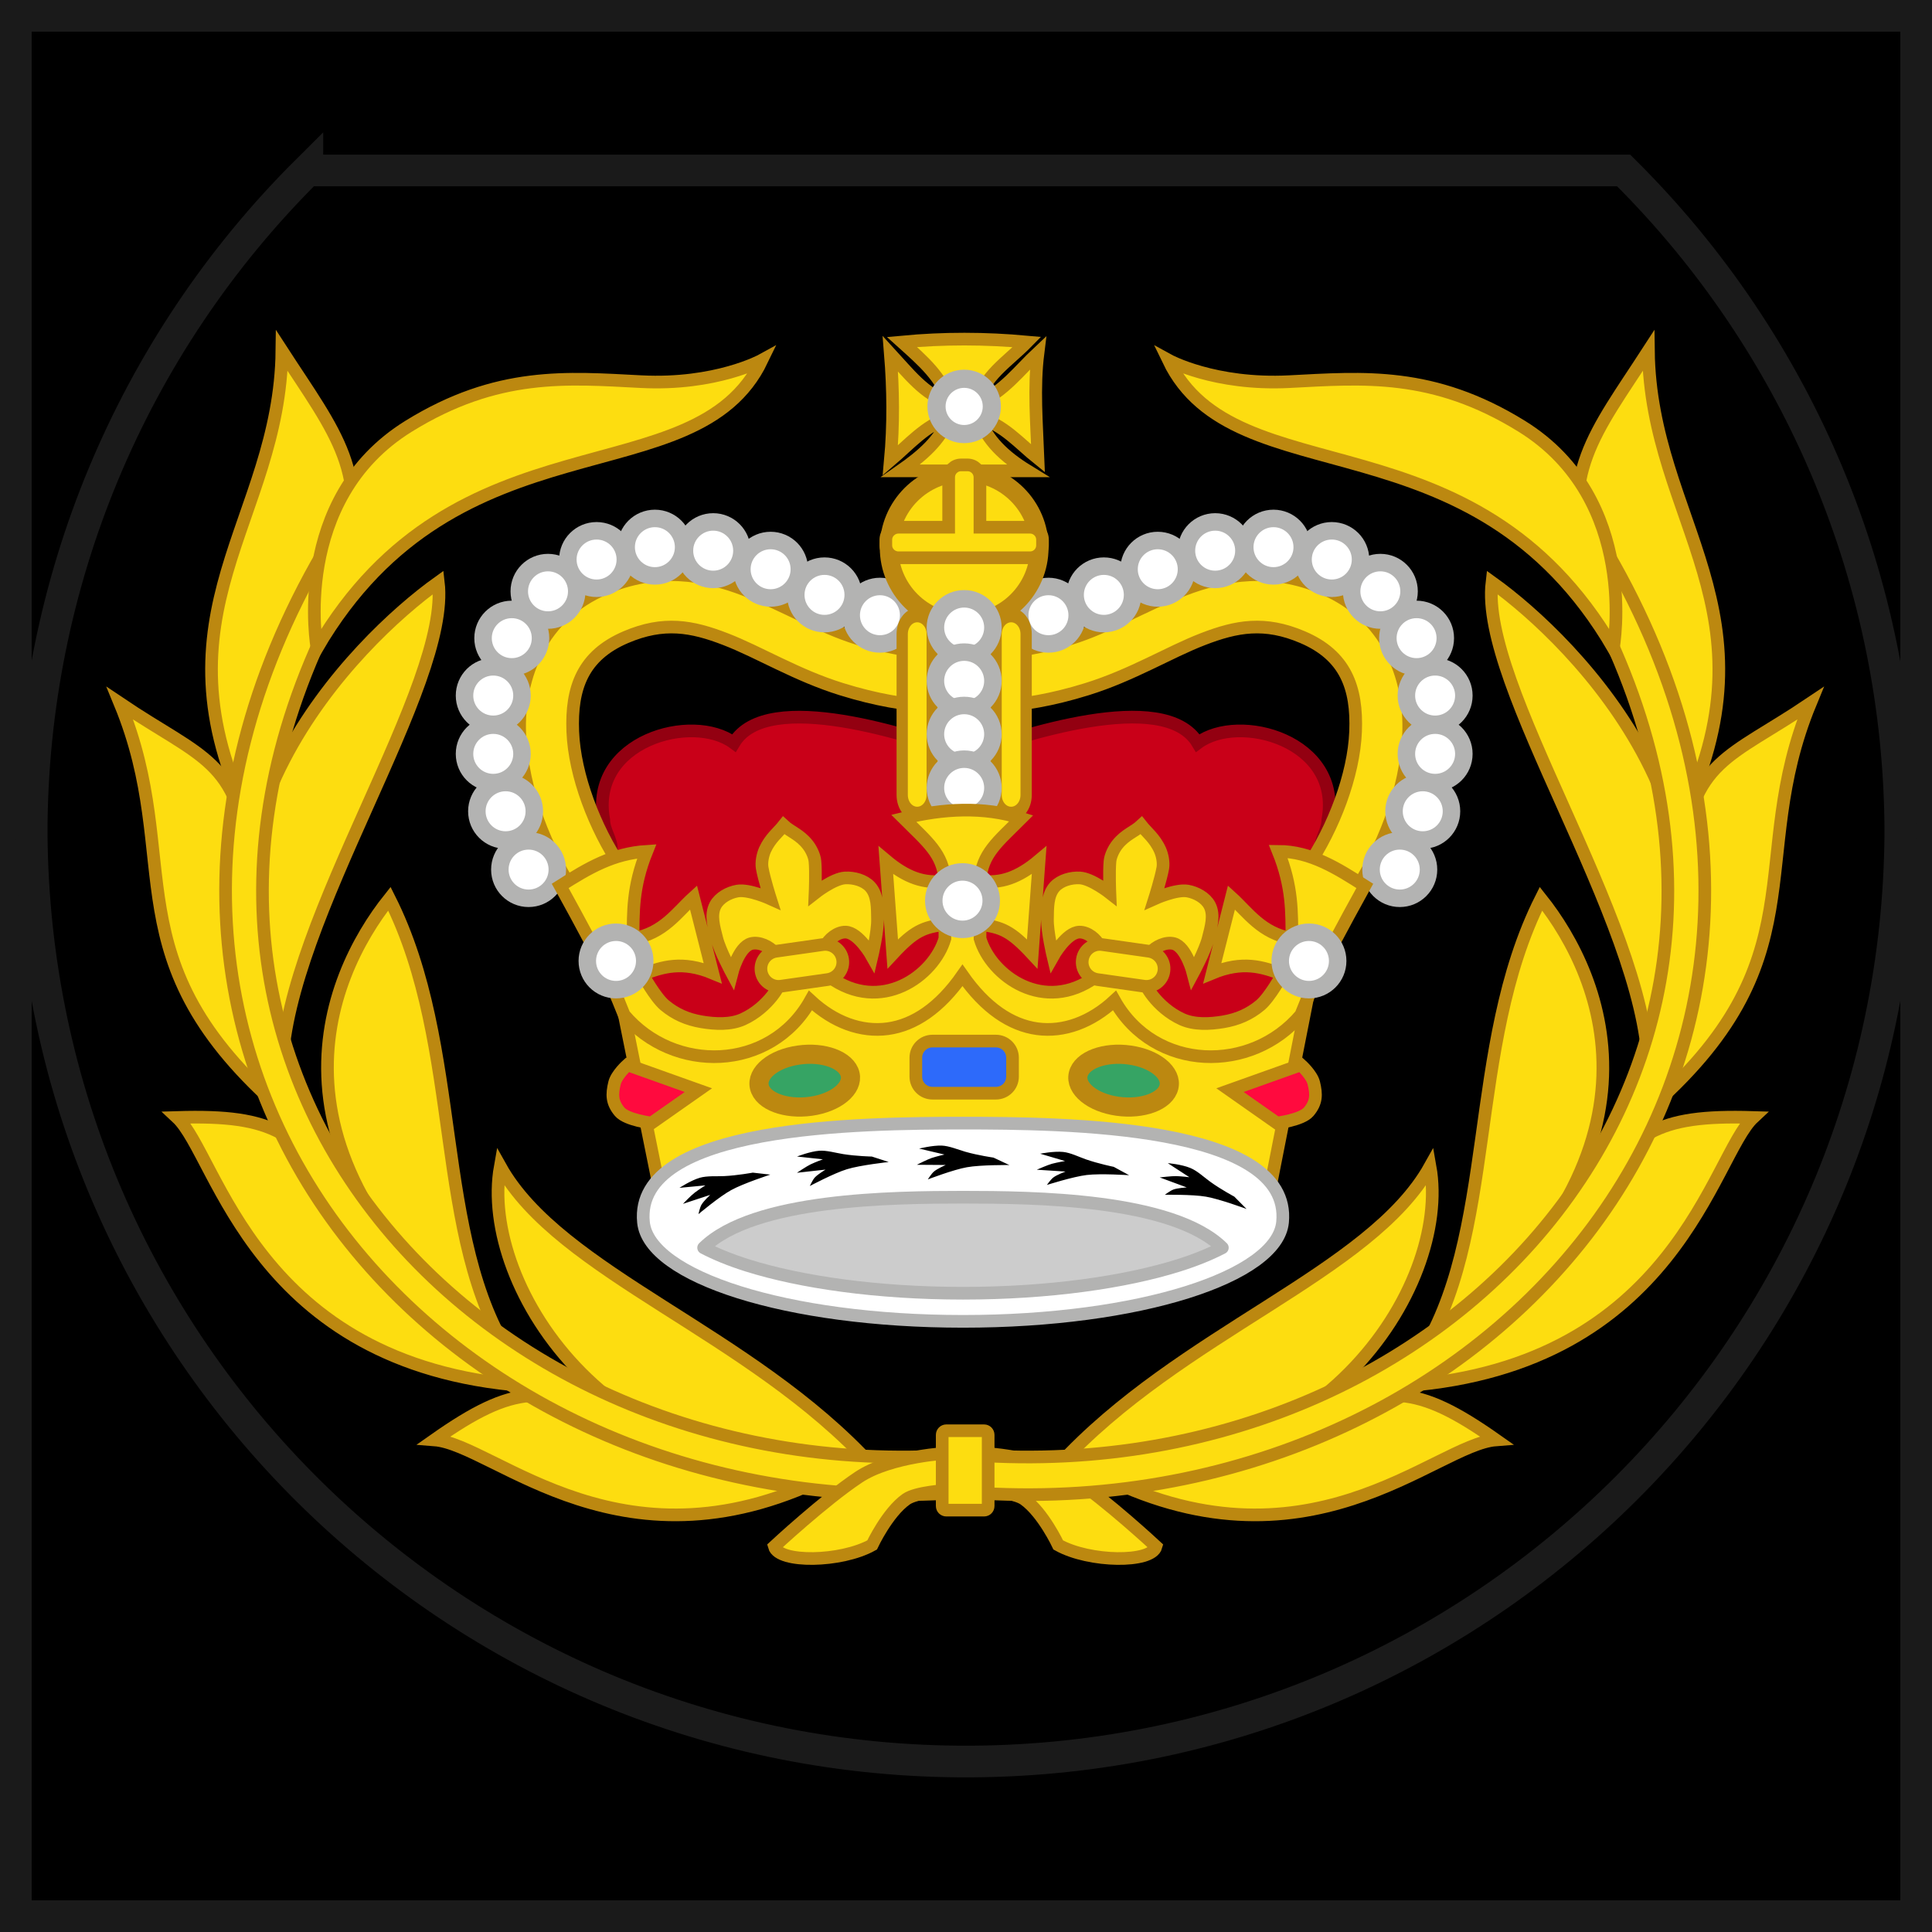 <?xml version="1.0" encoding="utf-8"?>
<!-- Generator: Adobe Illustrator 14.0.0, SVG Export Plug-In . SVG Version: 6.00 Build 43363)  -->
<!DOCTYPE svg PUBLIC "-//W3C//DTD SVG 1.1//EN" "http://www.w3.org/Graphics/SVG/1.1/DTD/svg11.dtd">
<svg version="1.1"
	 id="svg9481" xmlns:svg="http://www.w3.org/2000/svg" xmlns:dc="http://purl.org/dc/elements/1.1/" xmlns:cc="http://creativecommons.org/ns#" xmlns:rdf="http://www.w3.org/1999/02/22-rdf-syntax-ns#" xmlns:sodipodi="http://sodipodi.sourceforge.net/DTD/sodipodi-0.dtd" xmlns:inkscape="http://www.inkscape.org/namespaces/inkscape" inkscape:version="0.91 r13725" sodipodi:docname="British Royal Marines OR-8.svg"
	 xmlns="http://www.w3.org/2000/svg" xmlns:xlink="http://www.w3.org/1999/xlink" x="0px" y="0px" width="61px" height="61px"
	 viewBox="-0.522 45.905 61 61" enable-background="new -0.522 45.905 61 61" xml:space="preserve">
<rect x="-0.522" y="45.905" width="61" height="61" fill="#333333" stroke="none"/>
<path id="path25825" inkscape:connector-curvature="0" sodipodi:nodetypes="ccccc" stroke="#1A1A1A" d="M-0.022,46.405h60v60h-60
	V46.405z"/>
<path id="path5676-0-7-5" inkscape:connector-curvature="0" stroke="#1A1A1A" d="M9.183,51.286
	C3.616,56.82,0.484,64.342,0.478,72.191c0.093,16.292,13.376,29.424,29.669,29.331c16.16-0.093,29.239-13.171,29.331-29.331
	c-0.014-7.854-3.158-15.376-8.736-20.904H9.183z"/>
<g id="g21682" transform="matrix(1.152,0,0,1.152,11.496,117.647)">
	<g id="g21685" transform="matrix(0.983,0,0,0.983,-168.806,37.606)">
		
			<path id="path21687" inkscape:connector-curvature="0" sodipodi:nodetypes="ccsscccccsscccc" fill="#C90018" stroke="#930011" stroke-width="0.353" d="
			M181.96-72.123l-2.409-0.573c0,0-1.725-2.013-1.861-3.217c-0.063-0.555,0.454-1.434,0.471-1.992
			c0.009-0.288-0.215-0.556-0.214-0.844c-0.406-2.209,2.479-3,3.629-2.144c0.926-1.557,4.997-0.185,6.465,0.33
			c1.468-0.516,5.539-1.888,6.466-0.33c1.15-0.856,4.034-0.065,3.628,2.144c0.002,0.288-0.222,0.556-0.214,0.844
			c0.017,0.558,0.534,1.437,0.471,1.992c-0.135,1.204-1.861,3.217-1.861,3.217l-2.409,0.573l-6.081-0.573L181.96-72.123z"/>
		<g id="g21689" transform="matrix(0.368,0,0,0.368,79.767,111.977)">
			<g id="g21691" transform="matrix(-1,0,0,1,92.821,0)">
				
					<path id="path21693" inkscape:connector-curvature="0" sodipodi:nodetypes="sssccssssccsss" fill="#FDDD10" stroke="#BC8810" stroke-width="0.959" d="
					M-222.873-536.844c-1.776-0.084-3.668,0.192-5.626,1.031c-4.764,2.033-6.624,6.613-6.451,10.995
					c0.173,4.385,1.989,8.84,4.291,12.276l3.343-2.232c-1.935-2.883-3.485-6.861-3.617-10.196c-0.131-3.331,0.757-5.762,4.017-7.154
					c2.867-1.225,4.999-0.839,7.557,0.152c2.558,0.986,5.345,2.72,8.789,3.79c5.416,1.684,8.586,1.23,8.586,1.23v-4.017
					c0,0-2.824,0.361-7.382-1.054c-2.818-0.876-5.491-2.513-8.536-3.692C-219.427-536.303-221.1-536.759-222.873-536.844z"/>
				<g id="g21695">
					<path id="circle21697" inkscape:connector-curvature="0" fill="#FFFFFF" stroke="#B3B3B2" stroke-width="1.325" d="
						M-209.84-533.785c0,1.204,0.974,2.176,2.176,2.176l0,0c1.206,0,2.178-0.972,2.178-2.176c0-1.202-0.972-2.178-2.178-2.178
						C-208.865-535.963-209.84-534.986-209.84-533.785L-209.84-533.785z"/>
					<path id="circle21699" inkscape:connector-curvature="0" fill="#FFFFFF" stroke="#B3B3B2" stroke-width="1.325" d="
						M-214.037-535.326c0,1.202,0.972,2.176,2.176,2.176l0,0c1.202,0,2.178-0.974,2.178-2.176c0-1.206-0.977-2.178-2.178-2.178
						C-213.065-537.504-214.037-536.532-214.037-535.326L-214.037-535.326z"/>
					<path id="circle21701" inkscape:connector-curvature="0" fill="#FFFFFF" stroke="#B3B3B2" stroke-width="1.325" d="
						M-218.122-537.27c0,1.204,0.977,2.178,2.178,2.178l0,0c1.202,0,2.176-0.974,2.176-2.178c0-1.202-0.974-2.176-2.176-2.176
						S-218.122-538.472-218.122-537.27L-218.122-537.27z"/>
					<path id="circle21703" inkscape:connector-curvature="0" fill="#FFFFFF" stroke="#B3B3B2" stroke-width="1.325" d="
						M-222.472-538.676c0,1.204,0.974,2.178,2.176,2.178l0,0c1.206,0,2.178-0.974,2.178-2.178c0-1.202-0.972-2.178-2.178-2.178
						C-221.498-540.854-222.472-539.877-222.472-538.676L-222.472-538.676z"/>
					<path id="circle21705" inkscape:connector-curvature="0" fill="#FFFFFF" stroke="#B3B3B2" stroke-width="1.325" d="
						M-226.89-538.943c0,1.202,0.977,2.178,2.178,2.178l0,0c1.202,0,2.176-0.977,2.176-2.178c0-1.202-0.974-2.176-2.176-2.176
						C-225.913-541.119-226.89-540.144-226.89-538.943L-226.89-538.943z"/>
					<path id="circle21707" inkscape:connector-curvature="0" fill="#FFFFFF" stroke="#B3B3B2" stroke-width="1.325" d="
						M-231.308-538.006c0,1.204,0.977,2.178,2.178,2.178l0,0c1.202,0,2.178-0.974,2.178-2.178s-0.977-2.176-2.178-2.176
						C-230.331-540.182-231.308-539.21-231.308-538.006L-231.308-538.006z"/>
					<path id="circle21709" inkscape:connector-curvature="0" fill="#FFFFFF" stroke="#B3B3B2" stroke-width="1.325" d="
						M-234.985-535.595c0,1.202,0.972,2.176,2.174,2.176l0,0c1.204,0,2.178-0.974,2.178-2.176c0-1.202-0.974-2.178-2.178-2.178
						C-234.013-537.774-234.985-536.797-234.985-535.595L-234.985-535.595z"/>
					<path id="circle21711" inkscape:connector-curvature="0" fill="#FFFFFF" stroke="#B3B3B2" stroke-width="1.325" d="
						M-237.73-532.047c0,1.202,0.974,2.176,2.178,2.176l0,0c1.202,0,2.174-0.974,2.174-2.176c0-1.206-0.972-2.178-2.174-2.178
						C-236.756-534.225-237.73-533.253-237.73-532.047L-237.73-532.047z"/>
					<path id="circle21713" inkscape:connector-curvature="0" fill="#FFFFFF" stroke="#B3B3B2" stroke-width="1.325" d="
						M-239.136-527.699c0,1.204,0.974,2.178,2.176,2.178l0,0c1.204,0,2.178-0.974,2.178-2.178c0-1.202-0.974-2.178-2.178-2.178
						C-238.161-529.878-239.136-528.901-239.136-527.699L-239.136-527.699z"/>
					<path id="circle21715" inkscape:connector-curvature="0" fill="#FFFFFF" stroke="#B3B3B2" stroke-width="1.325" d="
						M-239.136-523.279c0,1.202,0.974,2.174,2.176,2.174l0,0c1.204,0,2.178-0.972,2.178-2.174c0-1.206-0.974-2.178-2.178-2.178
						C-238.161-525.458-239.136-524.485-239.136-523.279L-239.136-523.279z"/>
					<path id="circle21717" inkscape:connector-curvature="0" fill="#FFFFFF" stroke="#B3B3B2" stroke-width="1.325" d="
						M-238.199-518.932c0,1.204,0.972,2.178,2.178,2.178l0,0c1.202,0,2.176-0.974,2.176-2.178c0-1.202-0.974-2.178-2.176-2.178
						C-237.227-521.11-238.199-520.133-238.199-518.932L-238.199-518.932z"/>
					<path id="circle21719" inkscape:connector-curvature="0" fill="#FFFFFF" stroke="#B3B3B2" stroke-width="1.325" d="
						M-236.458-514.512c0,1.202,0.974,2.174,2.176,2.174l0,0c1.204,0,2.178-0.972,2.178-2.174c0-1.206-0.974-2.178-2.178-2.178
						C-235.484-516.69-236.458-515.718-236.458-514.512L-236.458-514.512z"/>
				</g>
			</g>
			<g id="g21721">
				
					<path id="path21723" inkscape:connector-curvature="0" sodipodi:nodetypes="sssccssssccsss" fill="#FDDD10" stroke="#BC8810" stroke-width="0.959" d="
					M272.503-536.844c-1.773-0.084-3.667,0.192-5.624,1.031c-4.767,2.033-6.624,6.613-6.453,10.995
					c0.174,4.385,1.99,8.84,4.294,12.276l3.34-2.232c-1.934-2.883-3.484-6.861-3.615-10.196c-0.132-3.331,0.758-5.762,4.018-7.154
					c2.867-1.225,4.999-0.839,7.555,0.152c2.559,0.986,5.345,2.72,8.789,3.79c5.416,1.684,8.586,1.23,8.586,1.23v-4.017
					c0,0-2.825,0.361-7.381-1.054c-2.819-0.876-5.492-2.513-8.538-3.692C275.953-536.303,274.278-536.759,272.503-536.844z"/>
				<g id="g21725">
					<path id="circle21727" inkscape:connector-curvature="0" fill="#FFFFFF" stroke="#B3B3B2" stroke-width="1.325" d="
						M285.539-533.785c0,1.204,0.973,2.176,2.178,2.176l0,0c1.202,0,2.176-0.972,2.176-2.176c0-1.202-0.974-2.178-2.176-2.178
						C286.512-535.963,285.539-534.986,285.539-533.785L285.539-533.785z"/>
					<path id="circle21729" inkscape:connector-curvature="0" fill="#FFFFFF" stroke="#B3B3B2" stroke-width="1.325" d="
						M281.34-535.326c0,1.202,0.973,2.176,2.175,2.176l0,0c1.205,0,2.178-0.974,2.178-2.176c0-1.206-0.973-2.178-2.178-2.178
						C282.313-537.504,281.34-536.532,281.34-535.326L281.34-535.326z"/>
					<path id="circle21731" inkscape:connector-curvature="0" fill="#FFFFFF" stroke="#B3B3B2" stroke-width="1.325" d="
						M277.256-537.27c0,1.204,0.976,2.178,2.178,2.178l0,0c1.202,0,2.177-0.974,2.177-2.178c0-1.202-0.976-2.176-2.177-2.176
						C278.232-539.446,277.256-538.472,277.256-537.27L277.256-537.27z"/>
					<path id="circle21733" inkscape:connector-curvature="0" fill="#FFFFFF" stroke="#B3B3B2" stroke-width="1.325" d="
						M272.906-538.676c0,1.204,0.973,2.178,2.178,2.178l0,0c1.202,0,2.176-0.974,2.176-2.178c0-1.202-0.974-2.178-2.176-2.178
						C273.88-540.854,272.906-539.877,272.906-538.676L272.906-538.676z"/>
					<path id="circle21735" inkscape:connector-curvature="0" fill="#FFFFFF" stroke="#B3B3B2" stroke-width="1.325" d="
						M268.489-538.943c0,1.202,0.976,2.178,2.178,2.178l0,0c1.202,0,2.175-0.977,2.175-2.178c0-1.202-0.973-2.176-2.175-2.176
						C269.464-541.119,268.489-540.144,268.489-538.943L268.489-538.943z"/>
					<path id="circle21737" inkscape:connector-curvature="0" fill="#FFFFFF" stroke="#B3B3B2" stroke-width="1.325" d="
						M264.071-538.006c0,1.204,0.976,2.178,2.177,2.178l0,0c1.203,0,2.178-0.974,2.178-2.178s-0.976-2.176-2.178-2.176
						C265.047-540.182,264.071-539.21,264.071-538.006L264.071-538.006z"/>
					<path id="circle21739" inkscape:connector-curvature="0" fill="#FFFFFF" stroke="#B3B3B2" stroke-width="1.325" d="
						M260.391-535.595c0,1.202,0.974,2.176,2.176,2.176l0,0c1.204,0,2.178-0.974,2.178-2.176c0-1.202-0.974-2.178-2.178-2.178
						C261.365-537.774,260.391-536.797,260.391-535.595L260.391-535.595z"/>
					<path id="circle21741" inkscape:connector-curvature="0" fill="#FFFFFF" stroke="#B3B3B2" stroke-width="1.325" d="
						M257.646-532.047c0,1.202,0.977,2.176,2.178,2.176l0,0c1.202,0,2.176-0.974,2.176-2.176c0-1.206-0.974-2.178-2.176-2.178
						C258.623-534.225,257.646-533.253,257.646-532.047L257.646-532.047z"/>
					<path id="circle21743" inkscape:connector-curvature="0" fill="#FFFFFF" stroke="#B3B3B2" stroke-width="1.325" d="
						M256.242-527.699c0,1.204,0.974,2.178,2.176,2.178l0,0c1.204,0,2.178-0.974,2.178-2.178c0-1.202-0.974-2.178-2.178-2.178
						C257.216-529.878,256.242-528.901,256.242-527.699L256.242-527.699z"/>
					<path id="circle21745" inkscape:connector-curvature="0" fill="#FFFFFF" stroke="#B3B3B2" stroke-width="1.325" d="
						M256.242-523.279c0,1.202,0.974,2.174,2.176,2.174l0,0c1.204,0,2.178-0.972,2.178-2.174c0-1.206-0.974-2.178-2.178-2.178
						C257.216-525.458,256.242-524.485,256.242-523.279L256.242-523.279z"/>
					<path id="circle21747" inkscape:connector-curvature="0" fill="#FFFFFF" stroke="#B3B3B2" stroke-width="1.325" d="
						M257.177-518.932c0,1.204,0.974,2.178,2.178,2.178l0,0c1.203,0,2.176-0.974,2.176-2.178c0-1.202-0.973-2.178-2.176-2.178
						C258.152-521.11,257.177-520.133,257.177-518.932L257.177-518.932z"/>
					<path id="circle21749" inkscape:connector-curvature="0" fill="#FFFFFF" stroke="#B3B3B2" stroke-width="1.325" d="
						M258.919-514.512c0,1.202,0.973,2.174,2.176,2.174l0,0c1.204,0,2.178-0.972,2.178-2.174c0-1.206-0.974-2.178-2.178-2.178
						C259.892-516.69,258.919-515.718,258.919-514.512L258.919-514.512z"/>
				</g>
			</g>
		</g>
		<g id="g21751" transform="matrix(0.368,0,0,0.368,79.321,111.206)">
			<g id="g21753" transform="translate(-153.481,-2.687)">
				
					<path id="path21755" inkscape:connector-curvature="0" sodipodi:nodetypes="ccccccccccccc" fill="#FDDD10" stroke="#BC8810" stroke-width="0.959" d="
					M447.604-545.152c-0.377-1.773-1.972-3.155-3.526-4.551c3.159-0.297,6.319-0.29,9.476,0c-1.427,1.455-3.464,2.741-3.607,4.551
					c1.839-0.799,3.024-2.41,4.439-3.738c-0.333,2.67-0.103,5.341,0,8.011c-1.405-1.129-2.607-2.563-4.439-3.069
					c0.543,1.656,1.888,2.928,3.642,4.005h-9.615c1.59-1.115,3.036-2.326,3.631-4.005c-1.749,0.562-3.004,2.021-4.406,3.214
					c0.247-2.696,0.218-5.39,0-8.084C444.549-547.351,445.806-545.693,447.604-545.152z"/>
				<path id="circle21757" inkscape:connector-curvature="0" fill="#FFFFFF" stroke="#B3B3B2" stroke-width="1.376" d="
					M446.695-544.822c0,1.157,0.939,2.094,2.096,2.094l0,0c1.157,0,2.096-0.937,2.096-2.094c0-1.159-0.939-2.096-2.096-2.096
					S446.695-545.981,446.695-544.822L446.695-544.822z"/>
				<path id="ellipse21759" inkscape:connector-curvature="0" fill="#FDDD10" stroke="#BC8810" stroke-width="1.401" d="
					M454.484-534.122c0,3.146-2.546,5.692-5.692,5.692l0,0c-3.142,0-5.693-2.546-5.693-5.692l0,0c0-3.143,2.551-5.692,5.693-5.692
					l0,0C451.938-539.814,454.484-537.265,454.484-534.122L454.484-534.122z"/>
				
					<path id="path21761" inkscape:connector-curvature="0" sodipodi:nodetypes="ccccccccccccccc" fill="#FDDD10" stroke="#BC8810" stroke-width="0.959" d="
					M448.561-540.392c-0.525,0-0.945,0.419-0.945,0.944v3.778h-3.797c-0.525,0-0.963,0.422-0.963,0.946v0.424
					c0,0.525,0.438,0.944,0.963,0.944h9.962c0.525,0,0.946-0.419,0.946-0.944v-0.424c0-0.525-0.422-0.946-0.946-0.946h-3.795v-3.778
					c0-0.525-0.42-0.944-0.945-0.944H448.561z"/>
			</g>
			<g id="g21763" transform="translate(3.505,2.094)">
				<path id="rect21765" inkscape:connector-curvature="0" fill="#FDDD10" stroke="#BC8810" stroke-width="0.959" d="
					M289.515-532.934h4.584c1.021,0,1.843,0.822,1.843,1.841v10.353c0,1.021-0.822,1.846-1.843,1.846h-4.584
					c-1.021,0-1.845-0.825-1.845-1.846v-10.353C287.67-532.112,288.493-532.934,289.515-532.934z"/>
				<g id="g21767" transform="matrix(1,0,0,1.264,-157.098,-10.014)">
					<path id="rect21769" inkscape:connector-curvature="0" fill="#FDDD10" stroke="#BC8810" stroke-width="0.854" d="
						M445.344-414.378L445.344-414.378c0.63,0,1.138,0.508,1.138,1.136v9.638c0,0.628-0.508,1.135-1.138,1.135l0,0
						c-0.628,0-1.136-0.506-1.136-1.135v-9.638C444.208-413.87,444.716-414.378,445.344-414.378z"/>
					<path id="rect21771" inkscape:connector-curvature="0" fill="#FDDD10" stroke="#BC8810" stroke-width="0.854" d="
						M452.463-414.378L452.463-414.378c0.628,0,1.136,0.508,1.136,1.136v9.638c0,0.628-0.508,1.135-1.136,1.135l0,0
						c-0.632,0-1.141-0.506-1.141-1.135v-9.638C451.323-413.87,451.831-414.378,452.463-414.378z"/>
				</g>
				<path id="circle21773" inkscape:connector-curvature="0" fill="#FFFFFF" stroke="#B3B3B2" stroke-width="1.325" d="
					M289.627-532.852c0,1.204,0.977,2.178,2.178,2.178l0,0c1.202,0,2.178-0.974,2.178-2.178c0-1.202-0.977-2.176-2.178-2.176
					S289.627-534.054,289.627-532.852L289.627-532.852z"/>
				<path id="circle21775" inkscape:connector-curvature="0" fill="#FFFFFF" stroke="#B3B3B2" stroke-width="1.325" d="
					M289.627-528.812c0,1.204,0.977,2.178,2.178,2.178l0,0c1.202,0,2.178-0.974,2.178-2.178c0-1.202-0.977-2.178-2.178-2.178
					S289.627-530.013,289.627-528.812L289.627-528.812z"/>
				<path id="circle21777" inkscape:connector-curvature="0" fill="#FFFFFF" stroke="#B3B3B2" stroke-width="1.325" d="
					M289.627-524.771c0,1.204,0.977,2.178,2.178,2.178l0,0c1.202,0,2.178-0.974,2.178-2.178c0-1.202-0.977-2.176-2.178-2.176
					S289.627-525.973,289.627-524.771L289.627-524.771z"/>
				<path id="circle21779" inkscape:connector-curvature="0" fill="#FFFFFF" stroke="#B3B3B2" stroke-width="1.325" d="
					M289.627-520.7c0,1.202,0.977,2.176,2.178,2.176l0,0c1.202,0,2.178-0.974,2.178-2.176c0-1.204-0.977-2.178-2.178-2.178
					S289.627-521.904,289.627-520.7L289.627-520.7z"/>
			</g>
		</g>
		<g id="g21781" transform="matrix(0.368,0,0,0.368,79.321,111.41)">
			
				<path id="path21783" inkscape:connector-curvature="0" sodipodi:nodetypes="cccccccc" fill="#FDDD10" stroke="#BC8810" stroke-width="0.959" d="
				M269.083-504.334c6.077,4.851,10.671,5.252,13.113-0.803c4.373,2.769,8.744,3.322,13.115-0.803
				c4.371,4.408,8.742,4.022,13.115,0.803c1.574,6.42,6.083,6.385,13.113,0.803l-3.08,15.635l-46.192,0.136L269.083-504.334z"/>
			<g id="g21785">
				<path id="rect21787" inkscape:connector-curvature="0" fill="#2D6AFA" stroke="#BC8810" stroke-width="0.959" d="
					M292.908-499.98h4.803c0.7,0,1.263,0.562,1.263,1.26v1.431c0,0.698-0.562,1.258-1.263,1.258h-4.803
					c-0.698,0-1.26-0.56-1.26-1.258v-1.431C291.648-499.418,292.21-499.98,292.908-499.98z"/>
				<path id="ellipse21789" inkscape:connector-curvature="0" fill="#36A464" stroke="#BC8810" stroke-width="1.452" d="
					M286.667-497.469c0.254,1.073-1.076,2.157-2.972,2.427l0,0c-1.898,0.267-3.645-0.382-3.899-1.455l0,0
					c-0.257-1.07,1.075-2.157,2.974-2.424l0,0C284.666-499.193,286.412-498.539,286.667-497.469L286.667-497.469z"/>
				
					<path id="path21791" inkscape:connector-curvature="0" sodipodi:nodetypes="cccssc" fill="#FF0A3E" stroke="#BC8810" stroke-width="0.959" d="
					M271.62-493.77l3.552-2.492l-5.371-1.916c0,0-0.823,0.736-0.979,1.37c-0.213,0.876-0.208,1.48,0.391,2.188
					C269.749-493.995,271.62-493.77,271.62-493.77z"/>
				<path id="ellipse21793" inkscape:connector-curvature="0" fill="#36A464" stroke="#BC8810" stroke-width="1.452" d="
					M303.954-497.469c-0.255,1.073,1.078,2.157,2.972,2.427l0,0c1.9,0.267,3.645-0.382,3.898-1.455l0,0
					c0.258-1.07-1.075-2.157-2.97-2.424l0,0C305.954-499.193,304.209-498.539,303.954-497.469L303.954-497.469z"/>
				
					<path id="path21795" inkscape:connector-curvature="0" sodipodi:nodetypes="cccssc" fill="#FF0A3E" stroke="#BC8810" stroke-width="0.959" d="
					M319.001-493.77l-3.551-2.492l5.371-1.916c0,0,0.822,0.736,0.977,1.37c0.216,0.876,0.211,1.48-0.389,2.188
					C320.873-493.995,319.001-493.77,319.001-493.77z"/>
			</g>
		</g>
		<g id="g21797" transform="matrix(0.304,0,0,0.304,79.355,111.372)">
			
				<path id="path21799" inkscape:connector-curvature="0" sodipodi:nodetypes="scscsccccccssscsscscscccccccscccssccccccccccccccsscccscccccccscscsscsssccccccscscscs" fill="#FDDD10" stroke="#BC8810" stroke-width="1.161" d="
				M350.361-606.247c-2.439,0.332-4.947-0.598-7.09-2.585c-1.837,3.276-4.993,4.96-8.26,5.136c-3.22,0.17-6.55-1.125-8.827-3.821
				c-0.694-1.746-1.397-3.387-2.038-4.671c-1.243-2.503-3.828-7.157-3.828-7.157c2.596-1.652,4.852-2.979,7.939-3.172
				c-1.326,3.299-1.233,5.603-1.258,7.995c2.778-0.448,4.053-2.415,5.545-3.764l1.764,6.938c-2.783-1.154-4.637-0.575-6.427,0.119
				c0,0,1.146,2.092,2.015,2.823c0.993,0.83,2.089,1.307,3.401,1.528c1.244,0.207,2.644,0.278,3.782-0.235
				c2.392-1.086,3.612-3.449,3.276-3.293c0,0,0.24-2.075-0.378-2.82c-0.463-0.561-1.411-1.018-2.143-0.828
				c-1.151,0.303-1.766,2.707-1.766,2.707s-1.104-2.049-1.386-3.174c-0.248-0.995-0.615-2.148-0.125-3.058
				c0.367-0.68,1.214-1.156,2.018-1.295c1.061-0.181,3.023,0.706,3.023,0.706s-0.587-1.842-0.754-2.82
				c-0.089-0.505,0.043-1.176,0.249-1.65c0.479-1.071,1.239-1.641,1.723-2.256c0.649,0.601,1.445,0.816,2.191,1.752
				c0.327,0.405,0.629,1.029,0.677,1.536c0.095,0.986,0.011,2.908,0.011,2.908s1.668-1.312,2.745-1.377
				c0.813-0.048,1.762,0.218,2.296,0.791c0.716,0.774,0.66,1.973,0.684,2.996c0.026,1.159-0.507,3.396-0.507,3.396
				s-1.23-2.191-2.422-2.216c-0.758-0.017-1.56,0.641-1.862,1.29c-0.401,0.864,0.378,2.82,0.378,2.82
				c4.713,3.435,9.595-0.088,10.595-3.52v-1.292c-1.973,0.252-2.814,0.578-4.787,2.704l-0.632-8.585
				c1.89,1.593,3.53,2.168,5.419,1.882c-0.176-2.494-1.597-3.554-3.78-5.737c3.557-0.887,7.341-1.111,10.782,0
				c-2.18,2.182-3.602,3.242-3.781,5.737c1.89,0.286,3.531-0.289,5.422-1.882l-0.632,8.585c-1.973-2.126-2.814-2.452-4.79-2.704
				v1.292c1.003,3.432,5.881,6.955,10.597,3.52c0,0,0.779-1.956,0.377-2.82c-0.3-0.649-1.103-1.307-1.859-1.29
				c-1.196,0.026-2.423,2.216-2.423,2.216s-0.533-2.236-0.507-3.396c0.023-1.023-0.031-2.222,0.683-2.996
				c0.536-0.573,1.482-0.839,2.296-0.791c1.077,0.065,2.744,1.377,2.744,1.377s-0.082-1.922,0.011-2.908
				c0.048-0.507,0.354-1.131,0.677-1.536c0.748-0.935,1.548-1.151,2.194-1.752c0.482,0.615,1.244,1.185,1.72,2.256
				c0.213,0.473,0.34,1.145,0.255,1.65c-0.173,0.978-0.757,2.82-0.757,2.82s1.964-0.887,3.024-0.706
				c0.799,0.139,1.652,0.615,2.015,1.295c0.49,0.91,0.122,2.063-0.125,3.058c-0.281,1.125-1.386,3.174-1.386,3.174
				s-0.615-2.403-1.766-2.707c-0.728-0.19-1.678,0.266-2.143,0.828c-0.618,0.745-0.38,2.82-0.38,2.82
				c-0.334-0.156,0.887,2.208,3.279,3.293c1.137,0.513,2.537,0.442,3.781,0.235c1.312-0.221,2.409-0.697,3.401-1.528
				c0.87-0.731,2.018-2.823,2.018-2.823c-1.791-0.694-3.645-1.273-6.425-0.119l1.76-6.938c1.491,1.349,2.766,3.316,5.55,3.764
				c-0.031-2.392,0.065-4.696-1.261-7.995c2.993,0.008,5.456,1.59,7.939,3.172c0,0-2.582,4.654-3.829,7.157
				c-0.641,1.284-1.343,2.925-2.038,4.671c-2.279,2.695-5.606,3.991-8.829,3.821c-3.265-0.176-6.422-1.859-8.259-5.136
				c-2.143,1.987-4.651,2.916-7.091,2.585c-2.412-0.332-4.759-1.896-6.853-4.895C355.121-608.143,352.776-606.579,350.361-606.247z"
				/>
			<g id="g21801" transform="matrix(1.21,0,0,1.21,1.276,2.458)">
				<path id="circle21803" inkscape:connector-curvature="0" fill="#FFFFFF" stroke="#B3B3B2" stroke-width="1.325" d="
					M291.987-512.769c0,1.204,0.977,2.176,2.178,2.176l0,0c1.202,0,2.178-0.972,2.178-2.176s-0.977-2.178-2.178-2.178
					S291.987-513.973,291.987-512.769L291.987-512.769z"/>
				<g id="g21805">
					<path id="circle21807" inkscape:connector-curvature="0" fill="#FFFFFF" stroke="#B3B3B2" stroke-width="1.325" d="
						M265.726-508.199c0,1.204,0.974,2.176,2.176,2.176l0,0c1.205,0,2.178-0.972,2.178-2.176c0-1.202-0.973-2.176-2.178-2.176
						C266.701-510.375,265.726-509.4,265.726-508.199L265.726-508.199z"/>
					<path id="circle21809" inkscape:connector-curvature="0" fill="#FFFFFF" stroke="#B3B3B2" stroke-width="1.325" d="
						M318.249-508.199c0,1.204,0.977,2.176,2.178,2.176l0,0c1.202,0,2.176-0.972,2.176-2.176c0-1.202-0.974-2.176-2.176-2.176
						C319.226-510.375,318.249-509.4,318.249-508.199L318.249-508.199z"/>
				</g>
			</g>
			<g id="g21811" transform="translate(-0.122,0)">
				<path id="rect21813" inkscape:connector-curvature="0" fill="#FDDD10" stroke="#BC8810" stroke-width="1.161" d="
					M340.242-613.353l4.273-0.609c0.889-0.128,1.705,0.487,1.831,1.375c0.128,0.887-0.487,1.703-1.372,1.831l-4.276,0.609
					c-0.889,0.125-1.702-0.487-1.831-1.375C338.742-612.409,339.355-613.225,340.242-613.353z"/>
				<path id="rect21815" inkscape:connector-curvature="0" fill="#FDDD10" stroke="#BC8810" stroke-width="1.161" d="
					M374.434-613.353l-4.274-0.609c-0.887-0.128-1.703,0.487-1.828,1.375c-0.13,0.887,0.485,1.703,1.375,1.831l4.271,0.609
					c0.887,0.125,1.706-0.487,1.831-1.375C375.937-612.409,375.322-613.225,374.434-613.353z"/>
			</g>
		</g>
		<g id="g21817" transform="matrix(0.94,0,0,0.94,5.837,8.064)">
			
				<path id="path21819" inkscape:connector-curvature="0" fill="#FFFFFF" stroke="#B3B3B2" stroke-width="0.376" stroke-linejoin="round" d="
				M184.273-80.421c-0.285-2.89,6.471-2.936,9.478-2.94c3.007,0.003,9.762,0.05,9.478,2.94c-0.16,1.616-4.244,2.94-9.478,2.94
				C188.516-77.481,184.432-78.805,184.273-80.421z"/>
			
				<path id="path21821" inkscape:connector-curvature="0" fill="#CCCCCC" stroke="#B3B3B2" stroke-width="0.376" stroke-linejoin="round" d="
				M193.751-81.163c-2.078,0.002-6.2,0.037-7.694,1.498c0.35,0.183,0.783,0.363,1.299,0.525c1.581,0.497,3.847,0.825,6.394,0.825
				s4.812-0.328,6.393-0.825c0.515-0.162,0.95-0.342,1.3-0.525C199.951-81.126,195.83-81.162,193.751-81.163z"/>
			<path id="path21823" inkscape:connector-curvature="0" d="M193.123-82.694c-0.278-0.011-0.673,0.089-0.673,0.089l0.751,0.176
				c0,0-0.218,0.05-0.383,0.103c-0.117,0.039-0.437,0.201-0.437,0.201l0.855,0.006c0,0-0.249,0.11-0.348,0.195
				c-0.076,0.065-0.181,0.233-0.181,0.233s0.759-0.291,1.16-0.361c0.412-0.074,1.259-0.065,1.259-0.065l-0.472-0.221
				c0,0-0.453-0.064-0.836-0.174C193.597-82.576,193.342-82.685,193.123-82.694z M189.484-82.541
				c-0.277,0.022-0.656,0.171-0.656,0.171l0.767,0.083c0,0-0.208,0.075-0.364,0.149c-0.111,0.052-0.407,0.25-0.407,0.25l0.848-0.094
				c0,0-0.23,0.139-0.318,0.235c-0.066,0.073-0.147,0.252-0.147,0.252s0.713-0.38,1.1-0.498c0.399-0.123,1.24-0.214,1.24-0.214
				l-0.499-0.162c0,0-0.458-0.01-0.852-0.073C189.972-82.478,189.703-82.558,189.484-82.541z M196.72-82.506
				c-0.277-0.028-0.68,0.053-0.68,0.053l0.737,0.217c0,0-0.22,0.037-0.388,0.081c-0.119,0.032-0.45,0.176-0.45,0.176l0.852,0.055
				c0,0-0.254,0.094-0.359,0.174c-0.08,0.06-0.193,0.223-0.193,0.223s0.776-0.247,1.181-0.295c0.416-0.05,1.258,0.006,1.258,0.006
				l-0.457-0.248c0,0-0.447-0.091-0.822-0.221C197.185-82.36,196.938-82.484,196.72-82.506z M199.825-82.173l0.64,0.417
				c0,0-0.222-0.028-0.395-0.033c-0.124-0.003-0.485,0.039-0.485,0.039l0.801,0.296c0,0-0.271,0.017-0.395,0.063
				c-0.094,0.035-0.254,0.156-0.254,0.156s0.819-0.014,1.221,0.056c0.414,0.071,1.203,0.365,1.203,0.365l-0.364-0.367
				c0,0-0.4-0.213-0.72-0.446c-0.183-0.133-0.383-0.323-0.586-0.404c-0.127-0.053-0.293-0.089-0.428-0.112
				C199.928-82.165,199.825-82.173,199.825-82.173z M187.515-81.892c0,0-0.452,0.084-0.853,0.103
				c-0.114,0.006-0.238,0.002-0.364,0.005c-0.125,0.004-0.249,0.014-0.353,0.044c-0.267,0.077-0.604,0.299-0.604,0.299l0.769-0.073
				c0,0-0.188,0.117-0.323,0.22c-0.098,0.073-0.343,0.328-0.343,0.328l0.808-0.266c0,0-0.195,0.181-0.259,0.293
				c-0.049,0.084-0.089,0.278-0.089,0.278s0.613-0.516,0.967-0.711c0.363-0.201,1.164-0.461,1.164-0.461L187.515-81.892
				L187.515-81.892z"/>
		</g>
	</g>
</g>
<g id="g21825" transform="matrix(1.233,0,0,1.233,-60.981,-155.895)">
	<g id="g21827">
		<g id="g21829">
			
				<path id="path21831" inkscape:connector-curvature="0" sodipodi:nodetypes="cccc" fill="#FDDD10" stroke="#BC8810" stroke-width="0.324" d="
				M55.443,184.687c-2.615-5.345,0.758-7.664,0.81-12.039c1.38,2.128,2.302,3.137,1.546,5.669
				C56.581,180.44,55.41,182.564,55.443,184.687L55.443,184.687z"/>
			
				<path id="path21833" inkscape:connector-curvature="0" sodipodi:nodetypes="cccc" fill="#FDDD10" stroke="#BC8810" stroke-width="0.324" d="
				M56.308,192.126c-4.503-3.89-2.533-6.402-4.201-10.449c2.104,1.417,3.015,1.428,3.314,4.054
				C55.133,188.162,55.445,190.186,56.308,192.126z"/>
			
				<path id="path21835" inkscape:connector-curvature="0" sodipodi:nodetypes="cccc" fill="#FDDD10" stroke="#BC8810" stroke-width="0.324" d="
				M62.463,199.151c-6.926-0.534-7.844-5.889-8.896-6.87c2.535-0.077,3.061,0.4,4.446,2.192
				C59.197,196.616,60.631,198.078,62.463,199.151z"/>
			
				<path id="path21837" inkscape:connector-curvature="0" sodipodi:nodetypes="cccc" fill="#FDDD10" stroke="#BC8810" stroke-width="0.324" d="
				M70.424,201.375c-5.404,2.807-8.704-0.717-10.265-0.838c2.075-1.459,2.775-1.351,4.918-0.618
				C67.245,201.056,68.303,201.488,70.424,201.375z"/>
			
				<path id="path21839" inkscape:connector-curvature="0" sodipodi:nodetypes="ccc" fill="#FDDD10" stroke="#BC8810" stroke-width="0.324" d="
				M56.254,190.96c-3.087-5.917,1.891-10.87,4.005-12.382C60.573,181.228,56.398,187.15,56.254,190.96z"/>
			
				<path id="path21841" inkscape:connector-curvature="0" sodipodi:nodetypes="ccc" fill="#FDDD10" stroke="#BC8810" stroke-width="0.324" d="
				M62.155,198.455c-6.79-5.065-4.75-9.768-3.15-11.776C60.921,190.49,60.097,195.339,62.155,198.455z"/>
			
				<path id="path21843" inkscape:connector-curvature="0" sodipodi:nodetypes="ccc" fill="#FDDD10" stroke="#BC8810" stroke-width="0.324" d="
				M71.362,201.195c-6.625,0.811-10.067-4.592-9.518-7.658C63.379,196.285,68.234,197.779,71.362,201.195z"/>
			
				<path id="path21845" inkscape:connector-curvature="0" sodipodi:nodetypes="csccscsccsc" fill="#FDDD10" stroke="#BC8810" stroke-width="0.324" d="
				M74.151,200.873c-6.461,0.659-12.273-1.919-15.555-6.177c-3.284-4.257-4.085-10.169-0.451-16.405l-0.833-0.485
				c-3.8,6.523-2.983,12.936,0.52,17.479c3.503,4.544,9.645,7.238,16.417,6.547c0,0,0.756,0.044,1.011,0.224
				c0.483,0.34,0.873,1.172,0.873,1.172c0.798,0.445,2.386,0.467,2.504,0.038c0,0-1.264-1.176-2.157-1.772
				C75.657,200.945,74.151,200.873,74.151,200.873z"/>
			
				<path id="path21847" inkscape:connector-curvature="0" sodipodi:nodetypes="ccssc" fill="#FDDD10" stroke="#BC8810" stroke-width="0.324" d="
				M57.151,180.262c3.595-6.147,9.68-3.81,11.394-7.373c0,0-1.176,0.648-3.093,0.55c-1.894-0.097-3.68-0.264-5.952,1.14
				C56.46,176.459,57.151,180.262,57.151,180.262z"/>
		</g>
		<g id="g21849" transform="matrix(-1,0,0,1,-19.954,0)">
			
				<path id="path21851" inkscape:connector-curvature="0" sodipodi:nodetypes="cccc" fill="#FDDD10" stroke="#BC8810" stroke-width="0.324" d="
				M-112.01,184.687c-2.615-5.345,0.758-7.664,0.811-12.039c1.379,2.128,2.302,3.137,1.546,5.669
				C-110.872,180.44-112.042,182.564-112.01,184.687L-112.01,184.687z"/>
			
				<path id="path21853" inkscape:connector-curvature="0" sodipodi:nodetypes="cccc" fill="#FDDD10" stroke="#BC8810" stroke-width="0.324" d="
				M-111.145,192.126c-4.503-3.89-2.533-6.402-4.201-10.449c2.105,1.417,3.016,1.428,3.314,4.054
				C-112.319,188.162-112.008,190.186-111.145,192.126z"/>
			
				<path id="path21855" inkscape:connector-curvature="0" sodipodi:nodetypes="cccc" fill="#FDDD10" stroke="#BC8810" stroke-width="0.324" d="
				M-104.989,199.151c-6.926-0.534-7.844-5.889-8.896-6.87c2.535-0.077,3.061,0.4,4.446,2.192
				C-108.255,196.616-106.822,198.078-104.989,199.151z"/>
			
				<path id="path21857" inkscape:connector-curvature="0" sodipodi:nodetypes="cccc" fill="#FDDD10" stroke="#BC8810" stroke-width="0.324" d="
				M-97.029,201.375c-5.405,2.807-8.704-0.717-10.265-0.838c2.074-1.459,2.775-1.351,4.918-0.618
				C-100.207,201.056-99.149,201.488-97.029,201.375z"/>
			
				<path id="path21859" inkscape:connector-curvature="0" sodipodi:nodetypes="ccc" fill="#FDDD10" stroke="#BC8810" stroke-width="0.324" d="
				M-111.198,190.96c-3.087-5.917,1.891-10.87,4.005-12.382C-106.879,181.228-111.055,187.15-111.198,190.96z"/>
			
				<path id="path21861" inkscape:connector-curvature="0" sodipodi:nodetypes="ccc" fill="#FDDD10" stroke="#BC8810" stroke-width="0.324" d="
				M-105.298,198.455c-6.79-5.065-4.749-9.768-3.15-11.776C-106.532,190.49-107.355,195.339-105.298,198.455z"/>
			
				<path id="path21863" inkscape:connector-curvature="0" sodipodi:nodetypes="ccc" fill="#FDDD10" stroke="#BC8810" stroke-width="0.324" d="
				M-96.091,201.195c-6.624,0.811-10.066-4.592-9.517-7.658C-104.073,196.285-99.219,197.779-96.091,201.195z"/>
			
				<path id="path21865" inkscape:connector-curvature="0" sodipodi:nodetypes="csccscsccsc" fill="#FDDD10" stroke="#BC8810" stroke-width="0.324" d="
				M-93.301,200.873c-6.462,0.659-12.273-1.919-15.556-6.177c-3.283-4.257-4.085-10.169-0.451-16.405l-0.834-0.485
				c-3.8,6.523-2.983,12.936,0.52,17.479c3.503,4.544,9.644,7.238,16.417,6.547c0,0,0.756,0.044,1.011,0.224
				c0.484,0.34,0.874,1.172,0.874,1.172c0.798,0.445,2.386,0.467,2.504,0.038c0,0-1.264-1.176-2.158-1.772
				C-91.795,200.945-93.301,200.873-93.301,200.873z"/>
			
				<path id="path21867" inkscape:connector-curvature="0" sodipodi:nodetypes="ccssc" fill="#FDDD10" stroke="#BC8810" stroke-width="0.324" d="
				M-110.302,180.262c3.596-6.147,9.681-3.81,11.395-7.373c0,0-1.176,0.648-3.094,0.55c-1.893-0.097-3.68-0.264-5.951,1.14
				C-110.992,176.459-110.302,180.262-110.302,180.262z"/>
		</g>
	</g>
	
		<path id="rect21869" inkscape:connector-curvature="0" fill="#FDDD10" stroke="#BC8810" stroke-width="0.324" stroke-linejoin="round" d="
		M73.267,200.303h0.966c0.059,0,0.105,0.048,0.105,0.106v1.822c0,0.059-0.047,0.105-0.105,0.105h-0.966
		c-0.059,0-0.106-0.047-0.106-0.105v-1.822C73.161,200.351,73.208,200.303,73.267,200.303z"/>
</g>
</svg>
